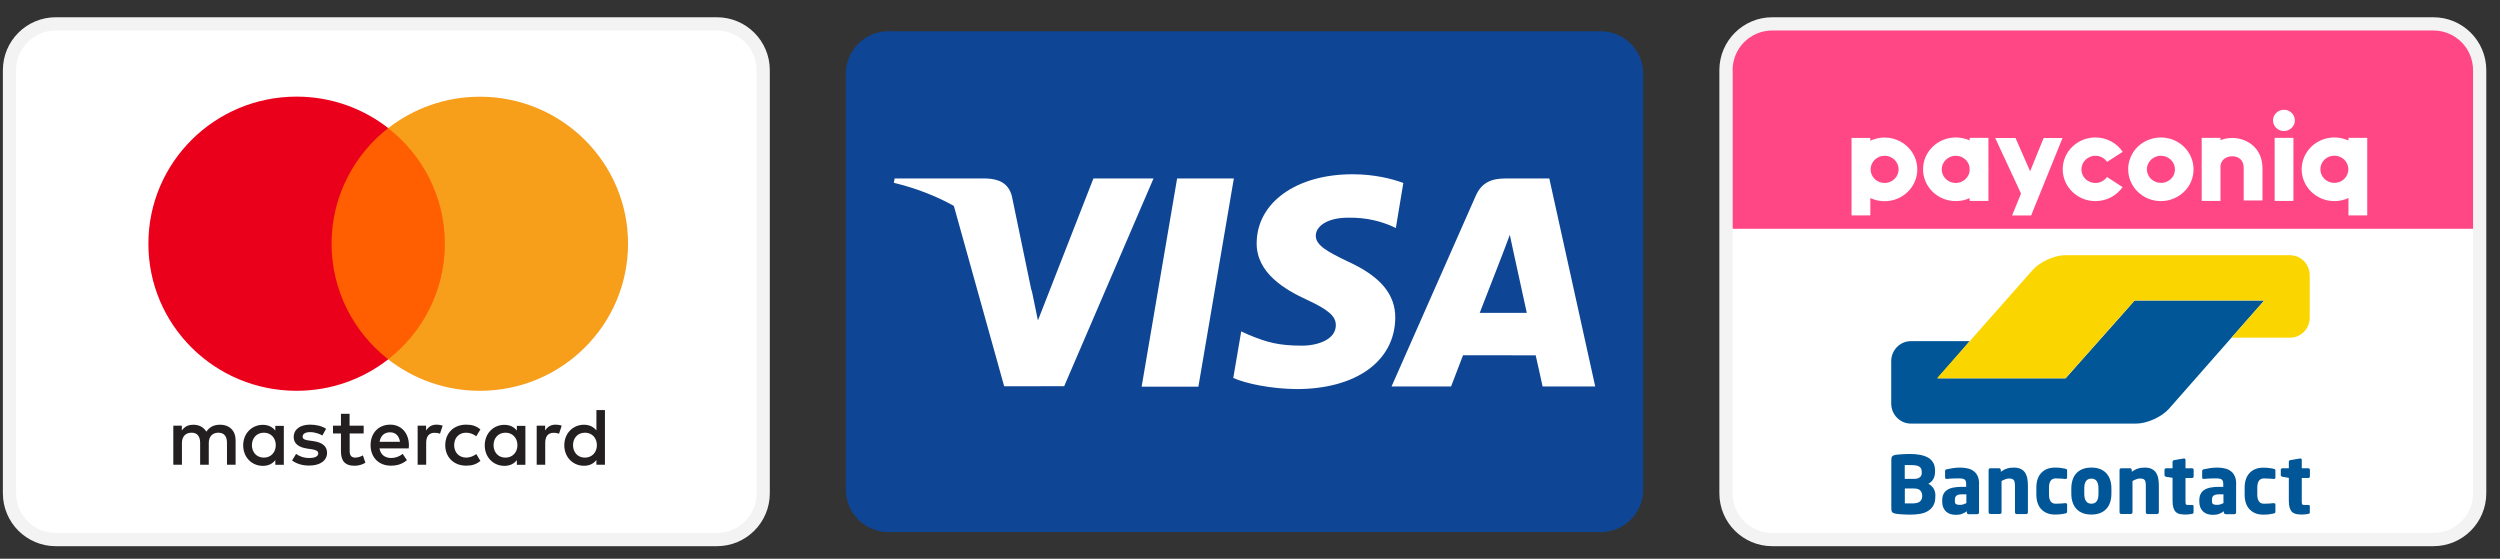 <svg xmlns="http://www.w3.org/2000/svg" xmlns:xlink="http://www.w3.org/1999/xlink" x="0px" y="0px" viewBox="0 0 2608.1 582.9" style="enable-background:new 0 0 2608.1 582.9;" xml:space="preserve"><rect x="0" y="0" width="2608.1" height="582.9" fill="#333333" stroke="none"/><style type="text/css">	.st0{fill:#FFFFFF;stroke:#F3F3F3;stroke-width:13.793;stroke-miterlimit:55.172;}	.st1{fill-rule:evenodd;clip-rule:evenodd;fill:#231F20;}	.st2{fill:#FF5F00;}	.st3{fill:#EB001B;}	.st4{fill:#F79E1B;}	.st5{fill:#0E4595;}	.st6{fill:#FFFFFF;}	.st7{fill:#005697;}	.st8{fill:#FBD500;}	.st9{fill-rule:evenodd;clip-rule:evenodd;fill:#005697;}	.st10{fill:#FF4785;}	.st11{fill-rule:evenodd;clip-rule:evenodd;fill:#FFFFFF;}</style><g id="Calque_1">	<g>		<path class="st0" d="M58.2,24.9h689.7c26.7,0,48.3,21.6,48.3,48.3v441.4c0,26.7-21.6,48.3-48.3,48.3H58.2   c-26.7,0-48.3-21.6-48.3-48.3V73.2C9.9,46.5,31.5,24.9,58.2,24.9z"></path>		<path class="st1" d="M296.1,444.1v20.4v20.4h-8.9v-4.9c-2.8,3.7-7.1,6-13,6c-11.5,0-20.5-8.9-20.5-21.4c0-12.4,9-21.4,20.5-21.4   c5.8,0,10.1,2.3,13,6v-4.9H296.1z M275.3,451.4c-7.7,0-12.5,5.9-12.5,13c0,7.2,4.7,13,12.5,13c7.4,0,12.4-5.6,12.4-13   C287.7,457,282.7,451.4,275.3,451.4z M597.8,464.4c0-7.2,4.7-13,12.5-13c7.4,0,12.4,5.6,12.4,13c0,7.4-5,13-12.4,13   C602.5,477.5,597.8,471.6,597.8,464.4z M631.1,427.7v36.7v20.4h-8.9v-4.9c-2.8,3.7-7.1,6-13,6c-11.5,0-20.5-8.9-20.5-21.4   c0-12.4,9-21.4,20.5-21.4c5.8,0,10.1,2.3,13,6v-21.3H631.1z M406.9,451c5.8,0,9.4,3.6,10.4,9.9H396C397,455,400.6,451,406.9,451z    M386.6,464.4c0-12.7,8.4-21.4,20.5-21.4c11.5,0,19.4,8.7,19.5,21.4c0,1.2-0.1,2.3-0.2,3.4h-30.5c1.3,7.3,6.5,10,12.3,10   c4.1,0,8.5-1.5,11.9-4.3l4.4,6.6c-5,4.2-10.6,5.7-16.8,5.7C395.4,485.8,386.6,477.4,386.6,464.4z M514.9,464.4   c0-7.2,4.7-13,12.5-13c7.4,0,12.4,5.6,12.4,13c0,7.4-5,13-12.4,13C519.6,477.5,514.9,471.6,514.9,464.4z M548.1,444.1v20.4v20.4   h-8.9v-4.9c-2.8,3.7-7.1,6-13,6c-11.5,0-20.5-8.9-20.5-21.4c0-12.4,9-21.4,20.5-21.4c5.8,0,10.1,2.3,13,6v-4.9H548.1z    M464.5,464.4c0,12.4,8.7,21.4,21.9,21.4c6.2,0,10.3-1.4,14.8-4.9l-4.3-7.2c-3.4,2.4-6.9,3.7-10.7,3.7c-7.1-0.1-12.4-5.2-12.4-13   c0-7.8,5.2-13,12.4-13c3.9,0,7.4,1.3,10.7,3.7l4.3-7.2c-4.5-3.5-8.6-4.9-14.8-4.9C473.1,443,464.5,452.1,464.5,464.4z M568.8,449   c2.3-3.6,5.7-6,10.8-6c1.8,0,4.4,0.3,6.4,1.1l-2.8,8.4c-1.9-0.8-3.8-1-5.6-1c-5.8,0-8.8,3.7-8.8,10.5v22.8h-8.9v-40.7h8.8V449z    M340.2,447.3c-4.3-2.8-10.2-4.3-16.7-4.3c-10.4,0-17.1,4.9-17.1,13c0,6.6,5,10.7,14.2,12l4.2,0.6c4.9,0.7,7.2,2,7.2,4.3   c0,3.2-3.3,4.9-9.4,4.9c-6.2,0-10.6-2-13.7-4.3l-4.2,6.9c4.9,3.6,11.1,5.3,17.8,5.3c11.9,0,18.7-5.5,18.7-13.3   c0-7.2-5.4-10.9-14.3-12.2l-4.2-0.6c-3.9-0.5-7-1.3-7-4c0-3,2.9-4.8,7.8-4.8c5.2,0,10.3,2,12.8,3.5L340.2,447.3z M444.6,449   c2.3-3.6,5.7-6,10.8-6c1.8,0,4.4,0.3,6.4,1.1l-2.8,8.4c-1.9-0.8-3.8-1-5.6-1c-5.8,0-8.8,3.7-8.8,10.5v22.8h-8.9v-40.7h8.8V449z    M379.3,444.1h-14.6v-12.4h-9v12.4h-8.3v8.1h8.3v18.6c0,9.5,3.7,15.1,14.3,15.1c3.9,0,8.3-1.2,11.2-3.2l-2.6-7.6   c-2.7,1.5-5.6,2.3-7.9,2.3c-4.5,0-5.9-2.7-5.9-6.8v-18.4h14.6V444.1z M245.8,459.2v25.6h-9v-22.7c0-6.9-2.9-10.7-9-10.7   c-5.9,0-10,3.8-10,10.8v22.6h-9v-22.7c0-6.9-3-10.7-8.9-10.7c-6.1,0-10.1,3.8-10.1,10.8v22.6h-9v-40.7h8.9v5c3.4-4.8,7.6-6,12-6   c6.3,0,10.7,2.7,13.6,7.2c3.8-5.7,9.2-7.3,14.4-7.2C239.6,443.1,245.8,449.6,245.8,459.2z"></path>		<path class="st2" d="M472.6,374.8H337.3V133.6h135.3V374.8z"></path>		<path class="st3" d="M345.9,254.2c0-48.9,23.1-92.5,59.1-120.6c-26.3-20.5-59.5-32.8-95.6-32.8c-85.4,0-154.6,68.7-154.6,153.5   S224,407.7,309.4,407.7c36.1,0,69.3-12.3,95.6-32.8C369,346.7,345.9,303.1,345.9,254.2"></path>		<path class="st4" d="M655.2,254.2c0,84.8-69.2,153.5-154.6,153.5c-36.1,0-69.3-12.3-95.6-32.8c36-28.1,59.1-71.7,59.1-120.6   s-23.1-92.5-59.1-120.6c26.3-20.5,59.5-32.8,95.6-32.8C585.9,100.8,655.2,169.5,655.2,254.2"></path>	</g>	<g id="Page-1">		<g id="visa">			<path id="Rectangle-1" class="st5" d="M926.8,32.6h743.1c24.5,0,44.4,19.9,44.4,44.4v433.7c0,24.5-19.9,44.4-44.4,44.4H926.8    c-24.5,0-44.4-19.9-44.4-44.4V77C882.4,52.5,902.3,32.6,926.8,32.6z"></path>			<polygon id="Shape" class="st6" points="1191,403.4 1228,186.2 1287.2,186.2 1250.2,403.4    "></polygon>			<path id="path13" class="st6" d="M1464,190.9c-11.7-4.4-30.1-9.1-53-9.1c-58.5,0-99.7,29.4-100,71.7c-0.3,31.2,29.4,48.6,51.9,59    c23,10.6,30.8,17.4,30.7,26.9c-0.1,14.6-18.4,21.2-35.4,21.2c-23.7,0-36.3-3.3-55.7-11.4l-7.6-3.5l-8.3,48.6    c13.8,6.1,39.4,11.3,65.9,11.6c62.2,0,102.6-29.1,103.1-74.2c0.2-24.7-15.5-43.5-49.7-59c-20.7-10-33.4-16.7-33.2-26.9    c0-9,10.7-18.7,33.9-18.7c19.4-0.3,33.4,3.9,44.3,8.3l5.3,2.5L1464,190.9"></path>			<path id="Path" class="st6" d="M1616.3,186.2h-45.7c-14.2,0-24.8,3.9-31,18l-87.9,199h62.1c0,0,10.2-26.8,12.5-32.6    c6.8,0,67.2,0.1,75.8,0.1c1.8,7.6,7.2,32.5,7.2,32.5h54.9L1616.3,186.2z M1543.7,326.4c4.9-12.5,23.6-60.7,23.6-60.7    c-0.3,0.6,4.9-12.6,7.8-20.7l4,18.7c0,0,11.3,51.8,13.7,62.7L1543.7,326.4L1543.7,326.4z"></path>			<path id="path16" class="st6" d="M933.3,186.2l-0.8,4.5c23.4,5.7,44.3,13.9,62.6,24.1l52.5,188.2l62.6-0.1l93.2-216.7h-62.7    l-57.9,148.1l-6.2-30.1c-0.3-0.9-0.6-1.8-0.9-2.8l-20.1-96.9c-3.6-13.7-14-17.9-26.8-18.3H933.3z"></path>		</g>	</g></g><g id="Calque_2">	<g>		<path class="st0" d="M1848.9,24.9h689.7c26.7,0,48.3,21.6,48.3,48.3v441.4c0,26.7-21.6,48.3-48.3,48.3h-689.7   c-26.7,0-48.3-21.6-48.3-48.3V73.2C1800.6,46.5,1822.3,24.9,1848.9,24.9z"></path>		<path class="st7" d="M2362.1,313.5h-135.2l-13.7,15.5l-44.6,50.2v0l-13.7,15.5h-133.4L2035,379l6.4-7.4l13.5-15.7h-61.5   c-11.2,0-20.4,9.4-20.4,20.9V421c0,11.5,9.2,20.9,20.4,20.9h235.3c11.2,0,26.6-7,34.1-15.5l35.6-40.5L2362.1,313.5z"></path>		<path class="st8" d="M2389.2,266.3c11.2,0,20.4,9.4,20.4,20.9v44.2c0,11.5-9.2,20.9-20.4,20.9H2328l13.7-15.6h0l6.8-7.7l13.7-15.6   h-135.2l-72.1,81.2h-134.2l96.2-108.8l3.6-4.1c7.5-8.5,22.9-15.5,34.1-15.5H2389.2L2389.2,266.3z"></path>		<path class="st9" d="M2019.1,517c0-2.9-0.7-5.4-2-7.5c-1.4-2.1-3.1-3.7-5.4-4.8c2.2-1.1,3.9-2.7,5.2-4.9c1.2-2.2,1.8-4.6,1.8-7.3   V491c0-3.3-0.6-6.1-1.9-8.3c-1.3-2.2-3.1-4-5.4-5.3c-2.3-1.3-5.1-2.3-8.3-2.9c-3.2-0.6-6.8-0.9-10.7-0.9c-1.3,0-2.7,0-4.2,0.1   c-1.4,0.1-2.8,0.1-4.2,0.2c-1.4,0.1-2.6,0.2-3.7,0.3c-1.1,0.1-2.1,0.2-2.8,0.3c-1.6,0.3-2.7,0.8-3.4,1.5c-0.7,0.7-1,2-1,3.9v50.6   c0,1.9,0.3,3.2,1,3.9c0.7,0.7,1.9,1.2,3.5,1.5c0.8,0.2,1.8,0.3,3,0.4c1.2,0.1,2.4,0.2,3.8,0.3s2.8,0.2,4.2,0.2   c1.4,0.1,2.9,0.1,4.2,0.1c3.6,0,7-0.3,10.2-0.8c3.2-0.6,6-1.5,8.3-3c2.4-1.4,4.2-3.3,5.6-5.7c1.4-2.4,2.1-5.4,2.1-9.1V517z    M2004.9,493.1c0,0.9-0.1,1.7-0.4,2.5c-0.3,0.8-0.7,1.5-1.4,2.1c-0.6,0.6-1.5,1.1-2.6,1.4c-1.1,0.4-2.5,0.5-4.1,0.5h-9.3v-14.4   c0.3,0,0.7,0,1.3,0c0.6,0,1.2,0,1.8,0h3.2c4.3,0,7.3,0.5,8.9,1.6c1.7,1.1,2.5,2.8,2.5,5V493.1z M2002.8,523.3   c1.6-1.3,2.5-3.1,2.5-5.4V517c0-2-0.6-3.7-1.9-5.2c-1.3-1.5-3.6-2.2-6.9-2.2h-9.3v15.6h1.5c0.6,0,1.3,0,2,0c0.7,0,1.4,0,2,0h1.4   C1998.2,525.3,2001.2,524.6,2002.8,523.3z M2064.7,504.8c0-3-0.5-5.6-1.4-7.8c-0.9-2.1-2.2-3.9-3.9-5.2c-1.7-1.4-3.7-2.4-6.1-3   c-2.4-0.6-5.1-1-8.1-1c-2.8,0-5.5,0.2-8.1,0.6c-2.6,0.4-4.7,0.8-6.3,1.2c-1.1,0.3-1.6,0.9-1.6,1.8v6.7c0,0.6,0.1,0.9,0.4,1.2   c0.3,0.2,0.6,0.3,1.1,0.3h0.4l2.5-0.2c1-0.1,2.1-0.2,3.4-0.2c1.2-0.1,2.6-0.1,3.9-0.1c1.4,0,2.7,0,4,0c1.9,0,3.5,0.4,4.6,1.1   c1.1,0.7,1.7,2.3,1.7,4.7v3h-4.5c-7.2,0-12.4,1.1-15.6,3.4c-3.2,2.2-4.9,5.8-4.9,10.7v0.8c0,2.7,0.4,5,1.2,6.8   c0.8,1.8,1.9,3.3,3.2,4.4c1.3,1.1,2.8,1.9,4.5,2.4c1.7,0.5,3.5,0.7,5.3,0.7c2.5,0,4.6-0.3,6.4-1c1.8-0.7,3.5-1.6,5.1-2.7v1.3   c0,0.4,0.2,0.8,0.5,1.2c0.3,0.3,0.7,0.5,1.2,0.5h9.3c0.4,0,0.8-0.2,1.2-0.5c0.3-0.3,0.5-0.7,0.5-1.2V504.8z M2048.2,526.2   c1.1-0.4,2.2-0.8,3.2-1.3v-9.2h-4.7c-1.4,0-2.6,0.1-3.6,0.4c-0.9,0.3-1.7,0.6-2.2,1.1c-0.6,0.5-0.9,1.1-1.2,1.9   c-0.2,0.8-0.3,1.7-0.3,2.7v0.8c0,1.8,0.4,2.9,1.3,3.4c0.9,0.5,2.2,0.7,4,0.7C2045.9,526.7,2047.1,526.6,2048.2,526.2z    M2115.6,534.4v-27.7c0-2.6-0.2-5.1-0.6-7.4c-0.4-2.3-1.2-4.3-2.2-6c-1.1-1.7-2.6-3-4.5-4c-1.9-1-4.4-1.5-7.4-1.5   c-2.7,0-5,0.3-7.1,1c-2.1,0.6-4.2,1.8-6.5,3.4v-2c0-0.4-0.2-0.8-0.5-1.2c-0.3-0.3-0.7-0.5-1.2-0.5h-9.3c-0.4,0-0.8,0.2-1.2,0.5   c-0.3,0.3-0.5,0.7-0.5,1.2v44.3c0,0.4,0.2,0.8,0.5,1.2c0.4,0.4,0.8,0.5,1.2,0.5h10.1c0.4,0,0.8-0.2,1.2-0.5   c0.3-0.4,0.5-0.8,0.5-1.2v-32.7c1.4-0.8,2.8-1.4,4.1-1.9c1.3-0.5,2.5-0.7,3.7-0.7c1.3,0,2.3,0.1,3.1,0.4c0.8,0.2,1.4,0.7,1.9,1.3   c0.4,0.6,0.8,1.4,0.9,2.4c0.2,1,0.3,2.2,0.3,3.7v27.6c0,0.4,0.2,0.8,0.5,1.2c0.3,0.4,0.7,0.5,1.2,0.5h10.1c0.4,0,0.8-0.2,1.2-0.5   C2115.4,535.2,2115.6,534.8,2115.6,534.4z M2156.5,526.3v7.4c0,0.6-0.1,1-0.4,1.3c-0.3,0.2-0.7,0.5-1.3,0.6   c-1.2,0.3-2.7,0.6-4.5,0.8c-1.9,0.3-4,0.4-6.5,0.4c-5.9,0-10.6-1.8-14.1-5.4c-3.5-3.6-5.3-8.8-5.3-15.6v-7c0-6.8,1.8-12,5.3-15.6   c3.5-3.6,8.2-5.4,14.1-5.4c2.5,0,4.7,0.1,6.5,0.4c1.9,0.3,3.4,0.6,4.5,0.8c0.6,0.2,1.1,0.4,1.3,0.6c0.3,0.2,0.4,0.7,0.4,1.3v7.4   c0,0.4-0.2,0.8-0.5,1c-0.3,0.2-0.7,0.4-1.1,0.4h-0.2c-1.6-0.2-3-0.3-4.5-0.4c-1.4-0.1-3.3-0.2-5.7-0.2c-0.9,0-1.8,0.2-2.7,0.5   c-0.8,0.3-1.6,0.8-2.2,1.6c-0.6,0.7-1.1,1.7-1.5,3c-0.4,1.2-0.5,2.8-0.5,4.6v7c0,1.8,0.2,3.4,0.5,4.6c0.4,1.2,0.8,2.2,1.5,3   c0.6,0.7,1.3,1.3,2.2,1.6c0.8,0.3,1.7,0.5,2.7,0.5c2.4,0,4.3-0.1,5.7-0.2c1.4-0.1,2.9-0.3,4.5-0.4h0.2c0.4,0,0.8,0.1,1.1,0.4   C2156.3,525.5,2156.5,525.9,2156.5,526.3z M2202.7,509.4c0-3.3-0.5-6.3-1.4-9c-0.9-2.7-2.3-4.9-4-6.8c-1.8-1.9-3.9-3.3-6.5-4.3   c-2.6-1-5.6-1.5-9-1.5c-3.4,0-6.4,0.5-9,1.5c-2.6,1-4.8,2.5-6.5,4.3c-1.8,1.9-3.1,4.1-4,6.8c-0.9,2.7-1.4,5.7-1.4,9v5.8   c0,3.3,0.5,6.3,1.4,9c0.9,2.7,2.3,4.9,4,6.8c1.8,1.9,4,3.3,6.5,4.3c2.6,1,5.6,1.5,9,1.5c3.4,0,6.4-0.5,9-1.5   c2.6-1,4.8-2.5,6.5-4.3c1.8-1.9,3.1-4.1,4-6.8c0.9-2.7,1.4-5.7,1.4-9V509.4z M2181.8,525.5c4.9,0,7.4-3.4,7.4-10.2v-5.8   c0-6.8-2.5-10.2-7.4-10.2c-2.4,0-4.3,0.8-5.5,2.5c-1.3,1.7-1.9,4.2-1.9,7.6v5.8c0,3.4,0.6,5.9,1.9,7.7   C2177.6,524.6,2179.4,525.5,2181.8,525.5z M2252.2,534.4v-27.7c0-2.6-0.2-5.1-0.6-7.4c-0.4-2.3-1.2-4.3-2.2-6   c-1.1-1.7-2.6-3-4.5-4c-1.9-1-4.4-1.5-7.4-1.5c-2.7,0-5,0.3-7.1,1c-2.1,0.6-4.2,1.8-6.5,3.4v-2c0-0.4-0.2-0.8-0.5-1.2   c-0.3-0.3-0.7-0.5-1.2-0.5h-9.3c-0.4,0-0.8,0.2-1.2,0.5c-0.3,0.3-0.5,0.7-0.5,1.2v44.3c0,0.4,0.2,0.8,0.5,1.2   c0.4,0.4,0.8,0.5,1.2,0.5h10.1c0.4,0,0.8-0.2,1.2-0.5c0.3-0.4,0.5-0.8,0.5-1.2v-32.7c1.4-0.8,2.8-1.4,4.1-1.9   c1.3-0.5,2.5-0.7,3.7-0.7c1.3,0,2.3,0.1,3.1,0.4c0.8,0.2,1.4,0.7,1.9,1.3c0.4,0.6,0.7,1.4,0.9,2.4c0.2,1,0.2,2.2,0.2,3.7v27.6   c0,0.4,0.2,0.8,0.5,1.2c0.3,0.4,0.7,0.5,1.2,0.5h10.1c0.4,0,0.8-0.2,1.2-0.5C2252,535.2,2252.2,534.8,2252.2,534.4z M2288.4,528.1   v6.4c0,0.9-0.5,1.5-1.6,1.6c-1.3,0.2-2.4,0.4-3.3,0.5c-0.9,0.1-2,0.2-3.2,0.2c-2.3,0-4.3-0.2-6-0.5s-3.2-1.1-4.3-2.1   c-1.2-1.1-2-2.5-2.6-4.4c-0.6-1.9-0.9-4.3-0.9-7.2v-24.1l-6.7-1.1c-0.4-0.1-0.8-0.3-1.2-0.6c-0.4-0.3-0.5-0.7-0.5-1.1v-5.5   c0-0.4,0.2-0.8,0.5-1.2c0.4-0.4,0.8-0.5,1.2-0.5h6.7v-6.8c0-0.4,0.2-0.8,0.5-1.1c0.3-0.3,0.7-0.5,1.2-0.6l10.1-1.7h0.2   c0.4,0,0.8,0.1,1.1,0.4c0.3,0.2,0.4,0.6,0.4,1v8.8h6.8c0.4,0,0.8,0.2,1.2,0.5c0.3,0.3,0.5,0.7,0.5,1.2v6.8c0,0.4-0.2,0.8-0.5,1.2   c-0.3,0.3-0.7,0.5-1.2,0.5h-6.8v24.2c0,1.7,0.1,2.7,0.4,3.2c0.3,0.5,1.1,0.7,2.3,0.7h4.1C2287.9,526.7,2288.4,527.2,2288.4,528.1z    M2332.9,504.8c0-3-0.5-5.6-1.4-7.8c-0.9-2.1-2.2-3.9-3.9-5.2c-1.7-1.4-3.7-2.4-6.1-3c-2.4-0.6-5.1-1-8.1-1   c-2.8,0-5.5,0.2-8.1,0.6c-2.6,0.4-4.7,0.8-6.3,1.2c-1.1,0.3-1.6,0.9-1.6,1.8v6.7c0,0.6,0.1,0.9,0.4,1.2c0.3,0.2,0.6,0.3,1.1,0.3   h0.4l2.5-0.2c1-0.1,2.1-0.2,3.4-0.2c1.2-0.1,2.6-0.1,3.9-0.1c1.4,0,2.7,0,4,0c1.9,0,3.5,0.4,4.6,1.1c1.1,0.7,1.7,2.3,1.7,4.7v3   h-4.5c-7.2,0-12.4,1.1-15.6,3.4c-3.2,2.2-4.9,5.8-4.9,10.7v0.8c0,2.7,0.4,5,1.2,6.8c0.8,1.8,1.9,3.3,3.2,4.4   c1.3,1.1,2.8,1.9,4.5,2.4c1.7,0.5,3.5,0.7,5.3,0.7c2.5,0,4.6-0.3,6.4-1c1.8-0.7,3.5-1.6,5.1-2.7v1.3c0,0.4,0.2,0.8,0.5,1.2   c0.3,0.3,0.7,0.5,1.2,0.5h9.3c0.4,0,0.8-0.2,1.2-0.5c0.3-0.3,0.5-0.7,0.5-1.2V504.8z M2316.4,526.2c1.1-0.4,2.2-0.8,3.2-1.3v-9.2   h-4.7c-1.4,0-2.6,0.1-3.6,0.4c-0.9,0.3-1.7,0.6-2.2,1.1c-0.6,0.5-0.9,1.1-1.2,1.9c-0.2,0.8-0.3,1.7-0.3,2.7v0.8   c0,1.8,0.4,2.9,1.3,3.4c0.9,0.5,2.2,0.7,4,0.7C2314.1,526.7,2315.3,526.6,2316.4,526.2z M2373.8,533.7v-7.4c0-0.4-0.2-0.8-0.5-1   c-0.3-0.2-0.7-0.4-1.1-0.4h-0.2c-1.6,0.2-3,0.3-4.5,0.4c-1.4,0.1-3.3,0.2-5.7,0.2c-0.9,0-1.8-0.2-2.7-0.5   c-0.8-0.3-1.6-0.8-2.2-1.6c-0.6-0.7-1.1-1.7-1.5-3c-0.4-1.2-0.5-2.8-0.5-4.6v-7c0-1.8,0.2-3.4,0.5-4.6c0.4-1.2,0.8-2.2,1.5-3   c0.6-0.7,1.3-1.3,2.2-1.6c0.8-0.3,1.7-0.5,2.7-0.5c2.4,0,4.3,0.1,5.7,0.2c1.4,0.1,2.9,0.3,4.5,0.4h0.2c0.4,0,0.8-0.1,1.1-0.4   c0.3-0.2,0.5-0.6,0.5-1V491c0-0.6-0.1-1-0.4-1.3c-0.3-0.2-0.7-0.5-1.3-0.6c-1.2-0.3-2.7-0.6-4.5-0.8c-1.9-0.3-4-0.4-6.5-0.4   c-5.9,0-10.6,1.8-14.1,5.4c-3.5,3.6-5.3,8.8-5.3,15.6v7c0,6.8,1.8,12,5.3,15.6c3.5,3.6,8.2,5.4,14.1,5.4c2.5,0,4.7-0.1,6.5-0.4   c1.9-0.3,3.4-0.6,4.5-0.8c0.6-0.2,1-0.4,1.3-0.6C2373.7,534.8,2373.8,534.3,2373.8,533.7z M2409.7,528.1v6.4   c0,0.9-0.5,1.5-1.6,1.6c-1.3,0.2-2.4,0.4-3.3,0.5c-0.9,0.1-2,0.2-3.2,0.2c-2.3,0-4.3-0.2-6-0.5c-1.7-0.4-3.2-1.1-4.3-2.1   c-1.2-1.1-2-2.5-2.6-4.4c-0.6-1.9-0.9-4.3-0.9-7.2v-24.1l-6.7-1.1c-0.4-0.1-0.8-0.3-1.2-0.6c-0.4-0.3-0.5-0.7-0.5-1.1v-5.5   c0-0.4,0.2-0.8,0.5-1.2c0.4-0.4,0.8-0.5,1.2-0.5h6.7v-6.8c0-0.4,0.2-0.8,0.5-1.1c0.3-0.3,0.7-0.5,1.2-0.6l10.1-1.7h0.2   c0.4,0,0.8,0.1,1.1,0.4c0.3,0.2,0.4,0.6,0.4,1v8.8h6.8c0.4,0,0.8,0.2,1.2,0.5c0.3,0.3,0.5,0.7,0.5,1.2v6.8c0,0.4-0.2,0.8-0.5,1.2   c-0.3,0.3-0.7,0.5-1.2,0.5h-6.8v24.2c0,1.7,0.1,2.7,0.4,3.2c0.3,0.5,1.1,0.7,2.3,0.7h4.1C2409.1,526.7,2409.7,527.2,2409.7,528.1z   "></path>		<path class="st10" d="M1807.5,73.2c0-22.9,18.5-41.4,41.4-41.4h689.7c22.9,0,41.4,18.5,41.4,41.4v165.5h-772.4V73.2z"></path>		<path class="st11" d="M2371.3,125.6c0,6.1,5.1,11.1,11.4,11.1c6.3,0,11.4-5,11.4-11.1c0-6.1-5.1-11.1-11.4-11.1   C2376.5,114.5,2371.3,119.5,2371.3,125.6z M2392.5,143.8H2373v65.8h19.6V143.8z M2254.3,209.8c-18.8,0-34.1-14.9-34.1-33.2   c0-12.4,7-23.7,18.3-29.4c0.3-0.1,0.5-0.3,0.8-0.4c4.6-2.2,9.7-3.4,15-3.4c18.8,0,34.1,14.9,34.1,33.2c0,13.7-8.4,25.8-21.5,30.8   c-0.2,0.1-0.4,0.1-0.5,0.2C2262.6,209.1,2258.5,209.8,2254.3,209.8z M2239.7,176.6c0-1.7,0.3-3.3,0.9-4.8l0.1-0.1   c2.1-5.5,7.6-9.2,13.7-9.2c8,0,14.6,6.4,14.6,14.2c0,2-0.4,3.8-1.1,5.5l-0.1,0.2c-2.3,5.1-7.6,8.4-13.3,8.4   C2246.3,190.8,2239.7,184.4,2239.7,176.6z M2186,209.8c-18.8,0-34.1-14.9-34.1-33.2s15.3-33.2,34.1-33.2c11.5,0,22.2,5.6,28.5,15   l-16.3,10.5c-2.7-4-7.3-6.4-12.2-6.4c-8,0-14.6,6.4-14.6,14.2c0,7.8,6.5,14.2,14.6,14.2c4.9,0,9.4-2.4,12.1-6.3l16.3,10.6   C2208,204.3,2197.4,209.8,2186,209.8z M1951.2,224.7h-19.6v-80.8h19.6v2.9c4.5-2.1,9.5-3.3,14.9-3.3c18.8,0,34.1,14.9,34.1,33.2   s-15.3,33.2-34.1,33.2c-5.3,0-10.4-1.2-14.9-3.3V224.7z M2469.6,224.7H2450v-18.1c-4.5,2.1-9.5,3.2-14.7,3.2   c-18.8,0-34.1-14.9-34.1-33.2s15.3-33.2,34.1-33.2c5.3,0,10.3,1.2,14.7,3.2v-2.8h19.6V224.7z M2296.9,209.6h19.6v-36.4   c1.1-9.9,11.1-10.2,12.3-10.2c3.3,0,6.2,1,8.3,2.9c2.4,2.1,3.6,5.3,3.6,9.5v33.7h19.6v-33.7c0-20.7-15.9-31.5-31.5-31.5   c-4.2,0-8.4,0.8-12.3,2.3v-2.4h-19.6v28.5c-0.1,0.9-0.1,1.8-0.1,2.7h0.1V209.6z M2074.4,209.6h-19.6v-2.9c-4.4,2-9.3,3.1-14.5,3.1   c-18.8,0-34.1-14.9-34.1-33.2s15.3-33.2,34.1-33.2c5.2,0,10.1,1.1,14.5,3.1v-2.7h19.6V174c0.1,0.9,0.1,1.7,0.1,2.6   c0,0.9,0,1.8-0.1,2.6V209.6z M2054.8,178.4v-3.5c-0.9-7-7-12.4-14.5-12.4c-8,0-14.6,6.4-14.6,14.2c0,7.8,6.5,14.2,14.6,14.2   C2047.8,190.8,2054,185.4,2054.8,178.4z M1966.1,162.5c-8,0-14.6,6.4-14.6,14.2c0,7.8,6.5,14.2,14.6,14.2c8,0,14.6-6.4,14.6-14.2   C1980.7,168.8,1974.2,162.5,1966.1,162.5z M2420.7,176.6c0-7.8,6.5-14.2,14.6-14.2s14.6,6.4,14.6,14.2c0,7.8-6.5,14.2-14.6,14.2   S2420.7,184.4,2420.7,176.6z M2119,224.8L2119,224.8l1.8-4.6l30.9-76.2H2132l-14.1,34.7l-15.2-34.7h-21.2l26.9,57.9l-9.3,22.9   h19.9L2119,224.8z"></path>	</g></g></svg>